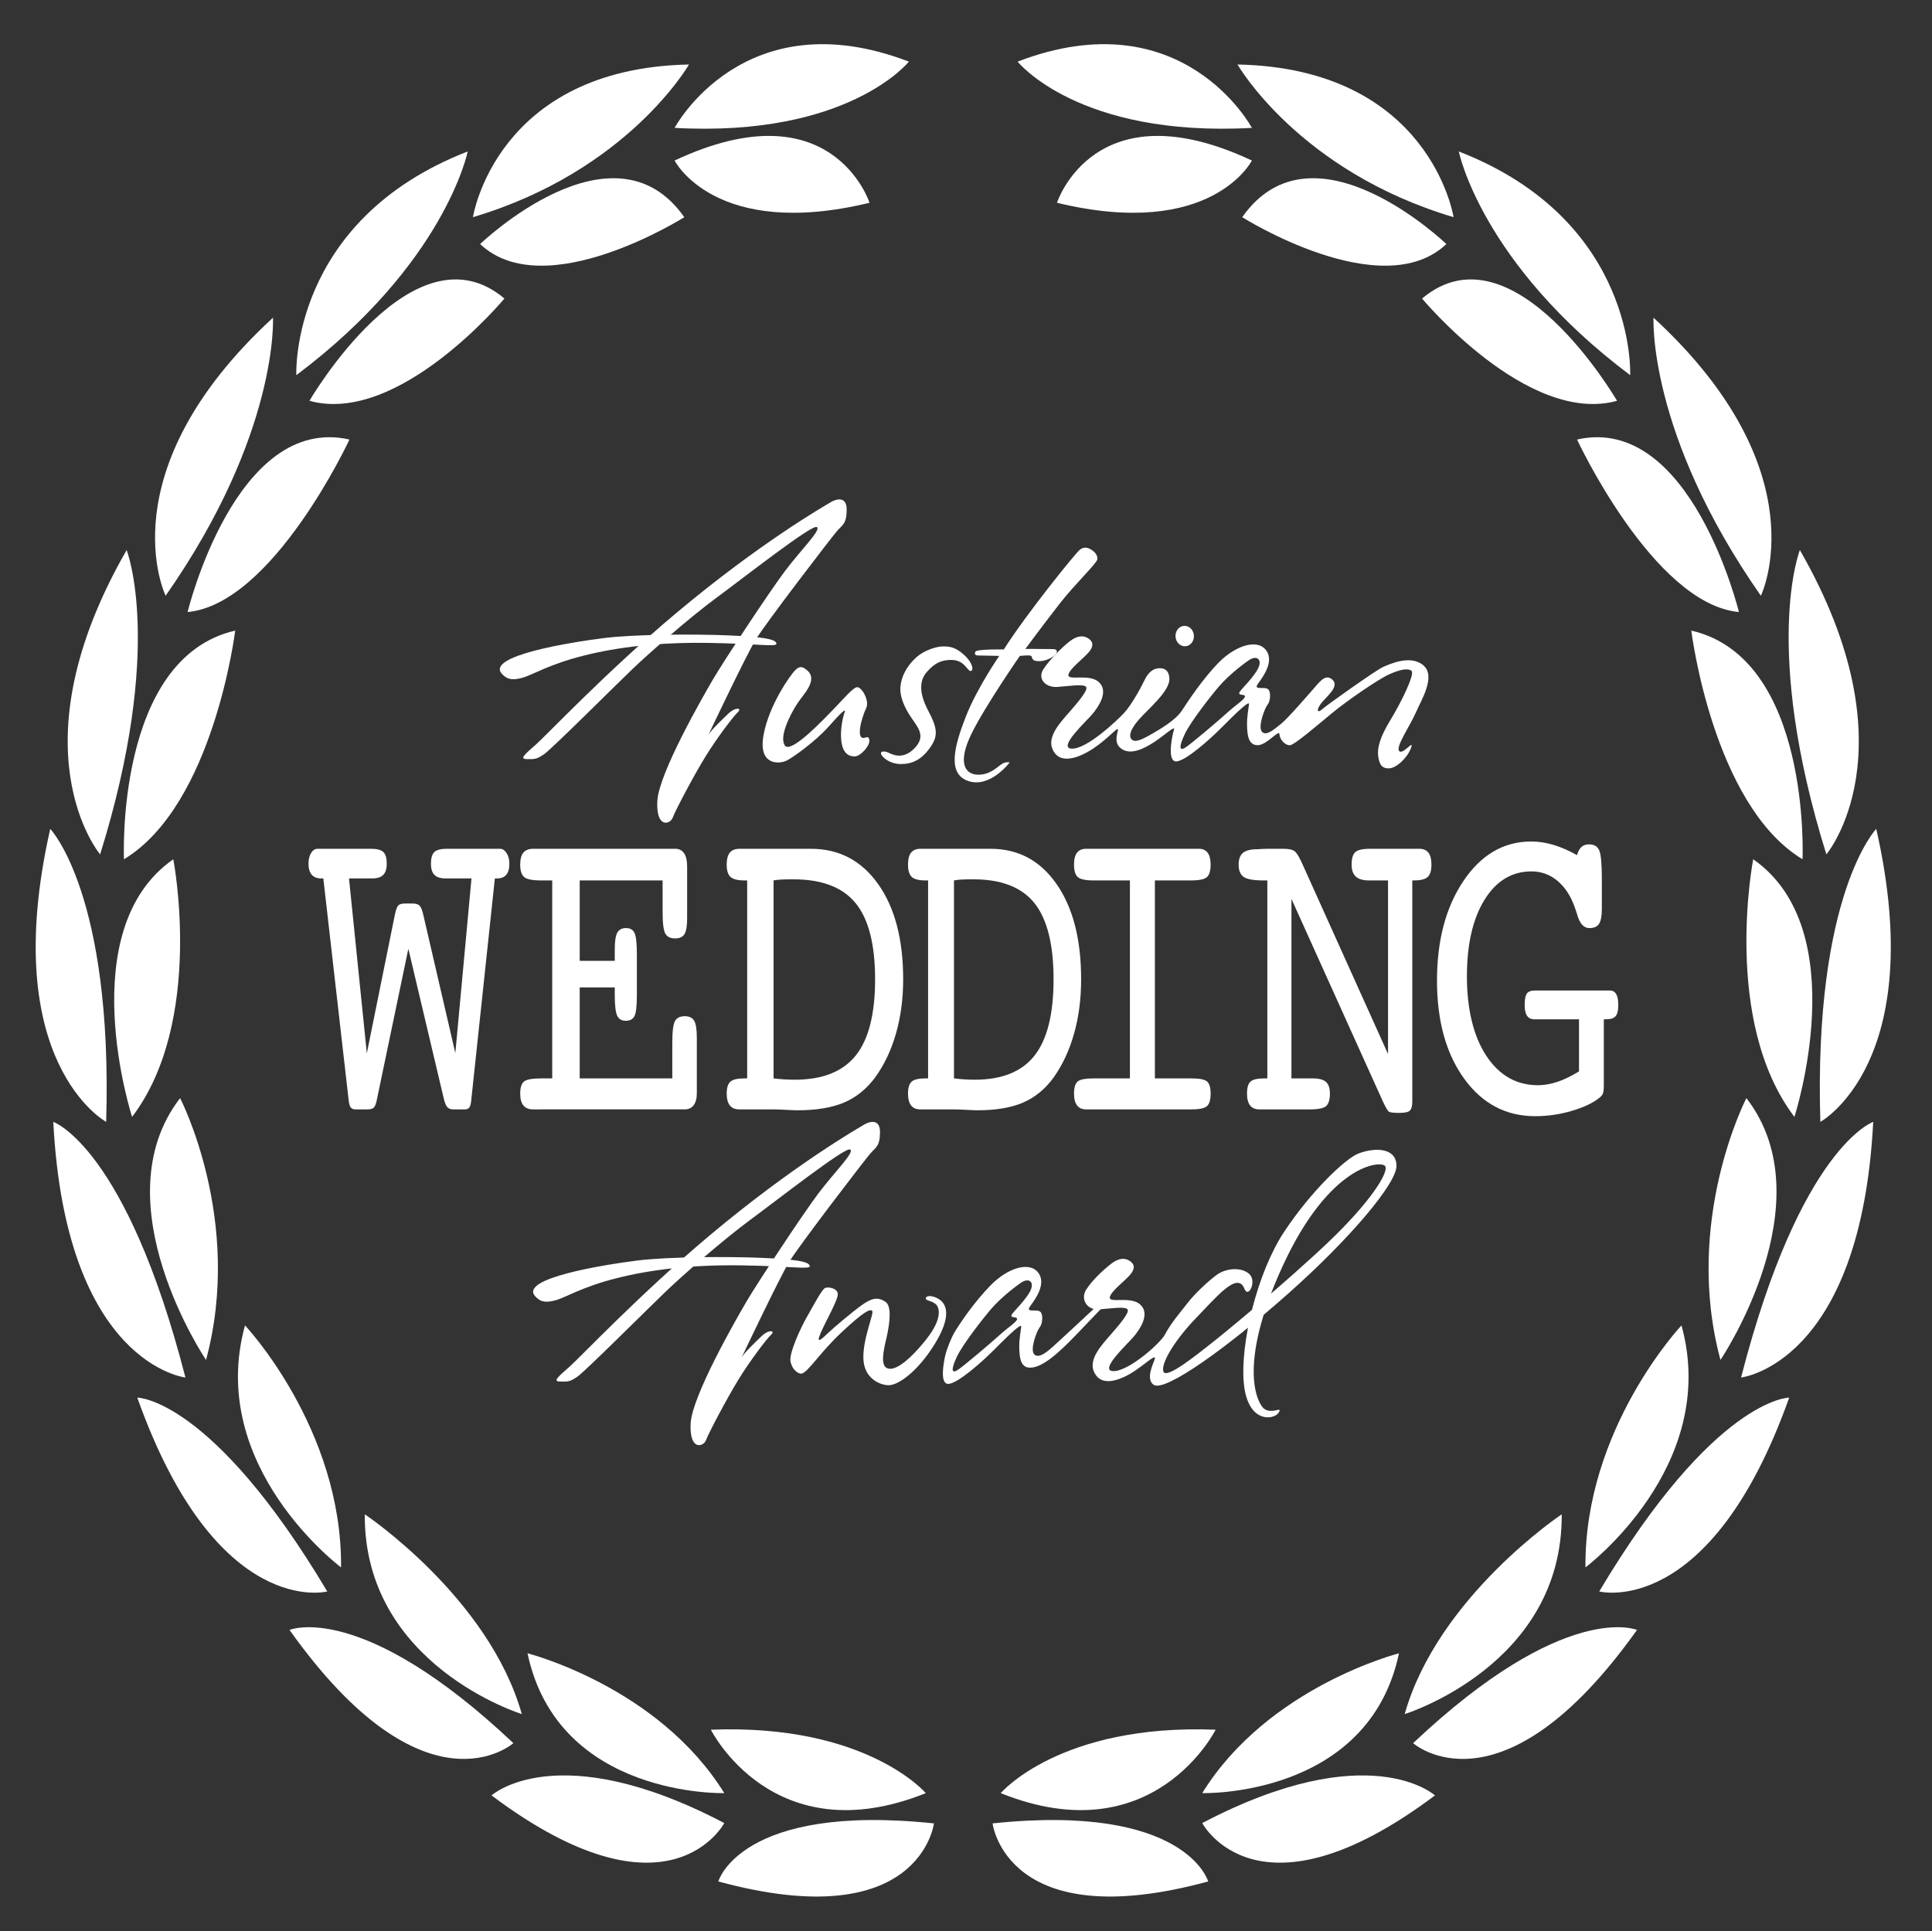 <svg xmlns="http://www.w3.org/2000/svg" id="Ebene_2" viewBox="0 0 1627.09 1626.54"><rect x="0" y="0" width="1627.09" height="1626.54" fill="#333333" stroke="none"/><defs><style>.cls-1{fill:#fff;}</style></defs><g><path class="cls-1" d="m308.97,887.03l23.66-116.95c.83-3.95,1.78-6.45,2.84-7.5,1.06-1.05,2.98-1.57,5.76-1.57h6.24c2.68,0,4.6.56,5.76,1.67s2.15,3.33,2.98,6.66l27.27,117.69,13.6-147.14h-21.79c-4.26,0-7.38-.99-9.37-2.96s-2.98-5.12-2.98-9.44c0-4.69.95-7.96,2.84-9.81,1.9-1.85,5.44-2.78,10.62-2.78h44.82c2.04,0,3.84,1.2,5.41,3.61,1.57,2.41,2.36,5.4,2.36,8.98,0,4.2-.88,7.31-2.64,9.35s-4.39,3.05-7.91,3.05h-1.67l-19.71,185.08c-.28,3.82-.81,6.35-1.6,7.59s-2.06,1.85-3.82,1.85h-9.85c-2.13,0-3.75-.56-4.86-1.67-1.11-1.11-2.08-3.21-2.91-6.29l-30.11-127.34-26.64,127.71c-.65,3.08-1.48,5.12-2.5,6.11s-2.68,1.48-5,1.48h-10.41c-1.85,0-3.21-.59-4.09-1.76s-1.5-3.86-1.87-8.05l-21.09-184.71h-1.67c-3.61,0-6.31-1.05-8.12-3.15-1.8-2.1-2.71-5.18-2.71-9.25,0-3.7.74-6.72,2.22-9.07s3.28-3.52,5.41-3.52h44.96c5.09,0,8.58.93,10.48,2.78,1.9,1.85,2.84,5.12,2.84,9.81,0,4.32-.99,7.46-2.98,9.44s-5.07,2.96-9.23,2.96h-19.57l14.99,147.14Z"></path><path class="cls-1" d="m455.69,934.41h-6.89c-3.52,0-6.18-1.11-7.99-3.33s-2.71-5.55-2.71-9.99c0-4.94,1.05-8.3,3.15-10.09s6.91-2.68,14.44-2.68h9.38v-166.76h-9.38c-7.33,0-12.09-.96-14.29-2.87-2.2-1.91-3.3-5.4-3.3-10.46,0-4.57.9-7.93,2.71-10.09,1.81-2.16,4.57-3.24,8.28-3.24h119.49c3.32,0,5.84,1.26,7.55,3.79,1.71,2.53,2.56,6.2,2.56,11.01v43.68c0,6.42-.73,10.86-2.2,13.33-1.47,2.47-4.1,3.7-7.91,3.7-4.01,0-6.77-1.36-8.28-4.07-1.51-2.71-2.27-8.82-2.27-18.32v-26.47h-69.81v67.72h29.52v-9.81c0-6.66.71-11.29,2.13-13.88s3.88-3.89,7.4-3.89,5.79,1.39,7.11,4.16c1.32,2.78,1.98,8.73,1.98,17.86v34.42c0,9.25-.68,15.18-2.05,17.77s-3.81,3.89-7.33,3.89-5.94-1.48-7.26-4.44-1.98-8.7-1.98-17.21v-6.48h-29.52v76.64h77.97v-29.98c0-9.5.76-15.61,2.27-18.32,1.51-2.71,4.27-4.07,8.28-4.07,3.71,0,6.33,1.26,7.84,3.79,1.51,2.53,2.27,7.31,2.27,14.34v46.64c0,4.44-.88,7.84-2.64,10.18-1.76,2.34-4.25,3.52-7.47,3.52h-121.06Z"></path><path class="cls-1" d="m651.49,934.41h-28.93c-3.52,0-6.15-1.11-7.91-3.33-1.76-2.22-2.64-5.55-2.64-9.99,0-4.81,1.02-8.14,3.06-9.99s5.91-2.78,11.61-2.78h2.57v-166.76h-2.28c-5.7,0-9.62-.99-11.76-2.96-2.14-1.97-3.21-5.43-3.21-10.36,0-4.57.88-7.93,2.64-10.09,1.76-2.16,4.49-3.24,8.19-3.24h60.14c23.66,0,42.51,9.9,56.57,29.71,14.06,19.8,21.09,46.55,21.09,80.23,0,16.41-2.02,31.65-6.06,45.71-4.04,14.07-9.9,26.4-17.6,37.02-7.13,9.62-15.79,16.63-26.01,21.01-10.21,4.38-23.35,6.57-39.4,6.57-1.9,0-5.11-.12-9.62-.37s-8-.37-10.47-.37Zm0-26.1c3.04.37,6.06.65,9.05.83,2.99.19,5.91.28,8.76.28,23.37,0,40.49-6.79,51.37-20.36,10.88-13.57,16.32-34.98,16.32-64.22s-5.46-50.74-16.39-64.13-28.41-20.08-52.44-20.08c-4.47,0-7.86.06-10.19.19-2.33.12-4.49.37-6.48.74v166.76Z"></path><path class="cls-1" d="m803.42,934.41h-28.37c-3.45,0-6.03-1.11-7.76-3.33s-2.59-5.55-2.59-9.99c0-4.81,1-8.14,3.01-9.99,2-1.85,5.8-2.78,11.39-2.78h2.52v-166.76h-2.24c-5.59,0-9.43-.99-11.53-2.96-2.1-1.97-3.14-5.43-3.14-10.36,0-4.57.86-7.93,2.59-10.09,1.72-2.16,4.4-3.24,8.04-3.24h58.99c23.2,0,41.7,9.9,55.49,29.71,13.79,19.8,20.69,46.55,20.69,80.23,0,16.41-1.98,31.65-5.94,45.71s-9.71,26.4-17.26,37.02c-6.99,9.62-15.49,16.63-25.51,21.01-10.02,4.38-22.9,6.57-38.65,6.57-1.86,0-5.01-.12-9.43-.37s-7.85-.37-10.27-.37Zm0-26.1c2.98.37,5.94.65,8.88.83,2.94.19,5.8.28,8.6.28,22.92,0,39.72-6.79,50.39-20.36,10.67-13.57,16-34.98,16-64.22s-5.36-50.74-16.07-64.13c-10.72-13.39-27.86-20.08-51.44-20.08-4.38,0-7.71.06-9.99.19-2.28.12-4.4.37-6.36.74v166.76Z"></path><path class="cls-1" d="m1003.29,908.31c6.97,0,11.42.89,13.36,2.68s2.92,5.15,2.92,10.09-.97,8.54-2.92,10.46c-1.94,1.91-6.4,2.87-13.36,2.87h-88.74c-3.26,0-5.74-1.11-7.46-3.33-1.72-2.22-2.58-5.55-2.58-9.99,0-4.94,1-8.3,2.99-10.09,1.99-1.79,6.47-2.68,13.43-2.68h30.66v-166.76h-30.66c-6.78,0-11.22-.96-13.3-2.87-2.08-1.91-3.12-5.4-3.12-10.46,0-4.57.86-7.93,2.58-10.09,1.72-2.16,4.3-3.24,7.73-3.24h94.84c3.26,0,5.72,1.11,7.39,3.33s2.51,5.55,2.51,9.99c0,5.06-1.02,8.54-3.05,10.46s-6.45,2.87-13.23,2.87h-30.66v166.76h30.66Z"></path><path class="cls-1" d="m1087.63,908.31h18c5.18,0,8.88.99,11.08,2.96s3.31,5.24,3.31,9.81c0,5.06-1.03,8.54-3.1,10.46-2.06,1.91-6.6,2.87-13.6,2.87h-42.76c-3.46,0-6.05-1.11-7.77-3.33-1.73-2.22-2.59-5.55-2.59-9.99,0-4.94.98-8.3,2.95-10.09s5.78-2.68,11.44-2.68h2.74v-166.76h-3.6c-8.06,0-13.51-.99-16.34-2.96-2.83-1.97-4.25-5.43-4.25-10.36,0-4.57,1.22-7.87,3.67-9.9,2.45-2.04,6.41-3.05,11.88-3.05,3.84-.25,6.72-.37,8.64-.37h13.53c4.41,0,7.51.65,9.29,1.94,1.78,1.3,3.86,4.6,6.26,9.9l72.56,161.02v-146.21h-15.84c-5.18,0-8.95-1.08-11.3-3.24s-3.53-5.52-3.53-10.09c0-5.06,1.01-8.54,3.02-10.46,2.02-1.91,6.24-2.87,12.67-2.87h41.32c3.46,0,6.02,1.11,7.7,3.33,1.68,2.22,2.52,5.55,2.52,9.99,0,4.94-1.03,8.39-3.1,10.36-2.06,1.97-5.83,2.96-11.3,2.96h-1.73v186.38c0,3.58-.65,6.05-1.94,7.4s-4.29,2.04-9,2.04-7.61-.34-8.71-1.02c-1.1-.68-2.95-3.86-5.54-9.53l-76.59-169.72v151.21Z"></path><path class="cls-1" d="m1329.8,902.43v-43.9h-37.59c-2.77,0-4.82-.99-6.16-2.96s-2.01-5-2.01-9.07c0-4.69.6-7.9,1.8-9.62,1.2-1.73,3.51-2.59,6.92-2.59h63.06c2.4,0,4.18,1.02,5.33,3.05s1.73,5.09,1.73,9.16c0,4.57-.76,7.71-2.28,9.44s-4.22,2.59-8.1,2.59h-1.8v55.71c0,3.33-.28,5.64-.83,6.94s-1.66,2.56-3.32,3.79c-5.26,4.2-12.92,7.77-22.98,10.73-10.06,2.96-20.25,4.44-30.59,4.44-24.73,0-44.71-10.55-59.93-31.65-15.23-21.1-22.84-48.61-22.84-82.55s7.45-61.94,22.35-84.03c14.9-22.09,33.89-33.13,56.96-33.13,6.27,0,12.57.96,18.89,2.87,6.32,1.91,12.9,4.78,19.72,8.61.92-3.21,2.19-5.52,3.81-6.94s3.71-2.13,6.3-2.13c4.34,0,7.22,1.73,8.65,5.18s2.15,11.41,2.15,23.88v25.17c0,6.05-.78,10.27-2.35,12.68-1.57,2.41-4.29,3.61-8.17,3.61-4.8,0-8.26-3.95-10.38-11.85-.74-2.34-1.34-4.13-1.8-5.37-3.41-9.75-8.3-17.27-14.67-22.58-6.37-5.31-13.66-7.96-21.87-7.96-16.52,0-29.71,7.98-39.59,23.95-9.87,15.96-14.81,37.5-14.81,64.62s5.44,50.23,16.33,66.74c10.89,16.52,25.38,24.78,43.46,24.78,5.26,0,10.68-.92,16.26-2.77s11.7-4.8,18.34-8.86Z"></path></g><path class="cls-1" d="m443.81,639.38c6.73.08,8.04.2,14.41-4.13,6.37-4.33,60.83-58.74,74.71-72s47.5-42.88,70.95-60.15c23.44-17.27,79.27-61.07,83.9-59.22,4.63,1.85-12.96,18.82-26.84,37.32-13.88,18.51-51.82,76.19-60.46,91s-45.65,79.12-46.89,102.41c-1.23,23.29,10.8,19.9,12.96,14.03s17.58-35.16,27.45-51.2,23.75-34.24,27.45-37.63c3.7-3.39-1.85-4.63-8.02,1.23-6.17,5.86-15.11,14.5-16.97,18.2,0,0,31.46-66.32,39.79-80.2,8.33-13.88,64.47-86.99,68.79-91.92s8.02-5.86,8.02-17.89-9.56-8.64-13.57-6.17c-4.01,2.47-58.63,33.42-130.17,93.46-57.9,48.6-109.29,102.95-117.83,110.43-10.09,8.82-14.12,12.35-7.68,12.43Z"></path><path class="cls-1" d="m422.81,567.72c4.78,5.09,9.51,5.24,17.4,3.08s21.77-11.1,51.08-18.51c29.3-7.4,63.88-11.4,105.21-10.79,41.33.62,57.36,3.62,57.39.7.05-4.41-15.7-5.96-40.73-7.03-26.44-1.13-78.38-1.08-104.91,2.31-26.53,3.39-99.94,14.81-85.44,30.23Z"></path><path class="cls-1" d="m679.74,564.58c-4.07-3.44-6.38-3.76-10.14,0-3.76,3.76-22.24,29.43-26.65,55.1-4.41,25.67,13.9,23.71,19.29,21.09,5.4-2.62,24.36-16.19,35.32-28.45,10.95-12.26,15.51-16.81,13.57-11.77-2.45,6.38-8.13,37.58,9.22,36.51,4.61-.28,13.23-9.72,11.68-14.52-.71-2.18-1.68-1.67-4.08-1.1-7.68,1.8-2-17.86,1.43-24.72,3.43-6.87-4.19-18.72-7.78-17.9s-9.97,8.5-18.48,17.33c-8.5,8.83-36.79,38.91-42.02,31.88-5.23-7.03,4.09-25.97,10.63-35.81,5.17-7.78,17.49-19.62,8.01-27.63Z"></path><path class="cls-1" d="m772.11,553.32c-11.71,10.37-14.09,21.83-13.86,27.97.23,6.13,3.18,14.54,9.54,23.63s11.81,15.9,2.04,25.67c-9.77,9.77-18.63,4.77-22.04,3.18s-7.73-.97-5,2.7,8.89,7.07,15.76,7.07c8.34,0,16.51-2.43,24.46-13.41,7.36-10.16,6.59-16.61-1.36-31.71-7.95-15.1-7.25-25.36-1.14-32.37,6.76-7.75,12.27-10.12,20.45-10.22,11.3-.14,13.63,9.32,16.36,9.32s2.5-6.13-5-13.18c-7.5-7.04-12.5-7.5-18.18-7.5s-15.9,3.41-22.04,8.84Z"></path><path class="cls-1" d="m841.56,552.45s-18.98,27.42-28.32,51.52c-9.34,24.1-15.97,47.91,2.41,53.93,18.38,6.03,34.65-15.68,34.65-15.68,0,0-3.09-1.01-6.66,1.32-3.58,2.32-10.18,9.61-20.9,8.93-10.73-.69-16.09-11.14-4.4-34.79,11.69-23.65,40.55-65.23,40.55-65.23,0,0,8.23-.91,9.55,0s-.55,4.64,7.13,4.42c7.68-.22,16.29-6.04,14.25-8.99-1.08-1.56-2.41-1.1-8.77-1.21s-17.54-.11-17.54-.11c0,0,16.97-22.79,29.3-38.6,12.32-15.81,31.16-33.72,31.39-36.97s-1.86-5.81-4.65-7.67-6.51-3.49-10.46,0c-3.95,3.49-44.61,53.57-63.71,83.71,0,0-22.98-.5-23.95,1.92s0,3.15,3.03,3.15,17.12.35,17.12.35Z"></path><ellipse class="cls-1" cx="997.75" cy="535.71" rx="7.75" ry="8.61" transform="translate(-37.13 75.81) rotate(-4.27)"></ellipse><path class="cls-1" d="m471.87,1163.67c6.73.08,8.04.2,14.41-4.13,6.37-4.33,60.83-58.74,74.71-72,13.88-13.26,47.5-42.88,70.95-60.15,23.44-17.27,79.27-61.07,83.9-59.22s-12.96,18.82-26.84,37.32c-13.88,18.51-51.82,76.19-60.46,91-8.64,14.81-45.65,79.12-46.89,102.41-1.23,23.29,10.8,19.9,12.96,14.03,2.16-5.86,17.58-35.16,27.45-51.2,9.87-16.04,23.75-34.24,27.45-37.63s-1.85-4.63-8.02,1.23c-6.17,5.86-15.11,14.5-16.97,18.2,0,0,31.46-66.32,39.79-80.2,8.33-13.88,64.47-86.99,68.79-91.92s8.02-5.86,8.02-17.89-9.56-8.64-13.57-6.17c-4.01,2.47-58.63,33.42-130.17,93.46-57.9,48.6-109.29,102.95-117.83,110.43-10.09,8.82-14.12,12.35-7.68,12.43Z"></path><path class="cls-1" d="m450.87,1092.01c4.78,5.09,9.51,5.24,17.4,3.08s21.77-11.1,51.08-18.51c29.3-7.4,63.88-11.4,105.21-10.79,41.33.62,57.36,3.62,57.39.7.05-4.41-15.7-5.96-40.73-7.03-26.44-1.13-78.38-1.08-104.91,2.31-26.53,3.39-99.94,14.81-85.44,30.23Z"></path><path class="cls-1" d="m1198.62,560.27c-11.04-9.1-28.47-.77-33.89,1.55-5.42,2.32-47.25,31.95-51.32,35.63-4.07,3.68-5.03.58-.77-5.03,4.26-5.62,15.88-14.14,9.49-19.95s-11.62,3.1-18.2,10.26c0,0-19.75,22.85-24.79,26.72-5.03,3.87-12.39,11.04-16.27,6.97-3.87-4.07,2.32-20.14,4.65-22.85,2.32-2.71,3.29-11.43,0-13.36-3.29-1.94-12.2,1.36-8.13-4.26,4.07-5.62,14.33-19.17,6.58-28.66-7.75-9.49-25.95-3.1-39.5,10.65-13.56,13.75-25.95,32.73-31.18,40.67s-18.01,15.49-26.92,20.53c-8.91,5.03-12.97,6-15.3,3.68-2.32-2.32-1.94-7.55,6-16.65,7.94-9.1,25.95-23.82,25.76-34.28-.19-10.46-8.52-9.3-11.04-8.71-2.52.58-6.58,2.71-9.88,9.68-3.29,6.97-11.43,21.5-17.43,27.89-6,6.39-31.18,30.21-43.77,29.82-12.59-.39,12.2-23.04,17.23-29.05,5.03-6,13.94-18.78,5.81-26.72-8.13-7.94-26.72-.97-25.95-6.39.77-5.42,14.33-14.72,18.4-20.72,4.07-6,.06-8.91-2.17-10.28-3.49-2.15-8.63-2.34-15.29,2.88-6.65,5.22-17.08,15.65-22.12,23.56-5.04,7.91,1.98,15.47,11.87,14.75,9.89-.72,22.48-2.78,24.28.05,1.8,2.83-7.55,13.62-16.73,24.05s-17.44,21.76-9.53,31.83c7.91,10.07,25.54,1.26,36.87-7.37,11.33-8.63,17.01-16.14,16.05-11.77-.96,4.37-3.41,11.72,4.16,15.99,7.57,4.26,17.97-.75,26.92-6.67,8.95-5.92,17.61-14.29,16.17-9.96-1.44,4.33-6.06,26.42,1.73,26.56,7.8.14,28.85-18.95,37.41-27.51,8.56-8.56,24.26-24.46,24.06-20.79-.2,3.67-1.83,9.79-1.63,18.14.2,8.36,1.22,16.51,8.97,16.51s18.14-13.86,18.35-9.17c.2,4.69,5.1,9.58,8.97,9.17,3.87-.41,22.55-16.51,35.63-27.3,13.08-10.79,39.01-28.46,47.73-32.36,8.72-3.9,15.6-5.51,18.82-2.98,3.21,2.52-8.95,27.08-17.9,41.77-8.95,14.69-11.01,23.41-10.1,30.29.92,6.88,3.21,10.33,9.18,10.1,5.97-.23,15.15-8.49,18.36-16.98,3.21-8.49-6.69,5.96-9.89,2.4-3.2-3.56,9-20.98,13.84-32.02,4.84-11.04,17.43-31.18,6.39-40.28Zm-152.74,24.9c7.78.71-3.77,7.35-11.09,14.03-7.32,6.68-32.52,28.21-37.04,30.8-4.52,2.58-4.96-1.08,0-11.63,4.96-10.55,22.78-33.24,29.29-40.7,7.32-8.4,18.31-17.23,24.98-21.75,6.68-4.52,12.82-.16,5.6,10.34-9.14,13.3-18.4,18.32-11.74,18.92Z"></path><path class="cls-1" d="m928.41,1101.12l-4.72-1.09s-25.79,24.15-36.41,33.74c-4.71,4.26-12.39,11.04-16.27,6.97-3.87-4.07,2.32-20.14,4.65-22.85,2.32-2.71,3.29-11.43,0-13.36s-12.2,1.35-8.13-4.26c4.07-5.62,14.33-19.17,6.58-28.66-7.75-9.49-25.95-3.1-39.5,10.65-13.56,13.75-25.93,31.77-31.18,40.67-1.94,3.29-6.23,13.48-7.43,19.11-.95,4.47-4.99,23.57,2.57,23.57,7.8,0,28.85-18.95,37.41-27.51,8.56-8.56,24.26-24.46,24.06-20.79-.2,3.67-1.83,9.79-1.63,18.14.2,8.36,1.22,16.48,8.97,16.51,10.17.04,23.18-11.25,39.29-28.04,25.01-26.07,21.75-22.79,21.75-22.79Zm-74.39,8.36c7.78.71-3.77,7.35-11.09,14.03-7.32,6.68-32.52,28.21-37.04,30.8-4.52,2.58-4.96-1.08,0-11.63,4.96-10.55,22.78-33.24,29.29-40.7,7.32-8.4,18.31-17.23,24.98-21.75s12.82-.16,5.6,10.34c-9.14,13.3-18.4,18.31-11.74,18.92Z"></path><path class="cls-1" d="m1000.62,1096.9c-6.28,8.11-14.48,17.49-19.42,26.96-4.05,7.78-31.03,31.39-43.62,31.01s12.2-23.04,17.23-29.05c5.03-6,13.94-18.78,5.81-26.72-8.13-7.94-26.72-.97-25.95-6.39.77-5.42,14.33-14.72,18.4-20.72,4.07-6,.06-8.91-2.17-10.28-3.5-2.15-8.63-2.34-15.29,2.88-6.65,5.22-15.83,13.78-20.87,21.69-5.04,7.91.73,17.33,10.62,16.61,9.89-.72,22.48-2.78,24.28.05s-7.55,13.62-16.73,24.05c-9.17,10.43-17.44,21.76-9.53,31.83,7.91,10.07,25.54,1.26,36.87-7.37,11.33-8.63,13.46-10.19,12.01-5.96-1.18,3.44-7.43,16-.77,20.83,9.42,6.83,63.37-32.22,114.32-77.55,50.95-45.33,90.29-91.79,90.29-106.78s-17.29-15.92-31.85-10.49c-11.08,4.14-40.46,32.22-62.94,66.31-22.48,34.09-37.09,94.13-33.72,127.8,3.37,33.67,25.38,30.35,29.22,24.31,3.86-6.07-5.34,1.66-12.15-3.32-4.86-3.56-23.64-34.4,15.24-119.5,39.79-87.08,83.48-89.89,86.69-84.84s-12.38,30.27-48.62,64.67c-36.24,34.4-87.71,76.68-97.56,84.32-9.85,7.64-38.42,31.28-40.64,23.89s10.84-27.83,27.83-45.32c16.99-17.49,34.62-39.19,40.39-24.38,3.42,8.78,10.84-6.65,3.94-12.56-6.9-5.91-19.7-4.68-27.34.99-7.64,5.66-18.66,16.17-23.98,23.04Z"></path><path class="cls-1" d="m679.96,1108.44c-5.7,9.94-15.79,31.85-14.18,38.54,1.98,8.22,7.66,10.45,9.4,9.99,5.63-1.47,15.26-17.7,33.76-34.96,18.5-17.26,23.74-19.73,25.59-17.88,1.85,1.85-8.02,23.43-7.4,40.38.62,16.96,14.44,22.25,21.37,22.23,8.05-.03,24.26-11.44,38.44-34.25,14.18-22.81,12.21-35.88,0-40.08-6.21-2.13-8.51.87-6.67,2.25,1.6,1.2,4.93,1.23,7.93,3.93,2.35,2.11,6.76,11.05-8.65,30.18-15.41,19.13-27.44,27.15-33.29,23.14-5.86-4.01-.08-22.04,1.23-29.29.92-5.09,4.32-22.2-1.85-26.21s-11.1-3.39-19.73,2.78c-8.63,6.17-23.43,18.81-28.05,23.12-4.62,4.32-11.41,11.41-6.78.62,4.62-10.79,14.8-28.12,14.49-33.02s-7.7-6.11-10.47-5.18c-2.77.92-9.5,13.92-15.11,23.71Z"></path><path class="cls-1" d="m568.13,107.71s58.23-109.18,197.33-55.8c0,0-50.95,63.89-197.33,55.8Z"></path><path class="cls-1" d="m568.13,135.21s33.97,67.12,164.17,35.58c0,0-31.54-97.86-164.17-35.58Z"></path><path class="cls-1" d="m398.29,182.92s19.41-125.35,181.96-128.59c0,0-51.35,89.77-181.96,128.59Z"></path><path class="cls-1" d="m404.36,205.57s112.07-107.93,171.94-22.64c0,0-117.39,74.18-171.94,22.64Z"></path><path class="cls-1" d="m249.55,316.01s-6.03-129.96,144.35-188.44c0,0-18.87,94.22-144.35,188.44Z"></path><path class="cls-1" d="m260.62,337.59s87.48-150.74,164.2-86.14c0,0-88.83,107-164.2,86.14Z"></path><path class="cls-1" d="m139.49,501.79s-50.86-104.11,90.4-234.2c0,0,5.24,97.37-90.4,234.2Z"></path><path class="cls-1" d="m157.99,515.51s40.45-167.02,136.32-145.3c0,0-64.41,138.56-136.32,145.3Z"></path><path class="cls-1" d="m84.33,719.64s-74.36-88.08,22.32-256.32c0,0,32.22,81.31-22.32,256.32Z"></path><path class="cls-1" d="m104.4,723.74s-7.49-169.37,93.68-192.6c0,0-17.99,146.89-93.68,192.6Z"></path><path class="cls-1" d="m89.41,944.94s-91.76-49.98-47.09-246.81c0,0,52.82,54.98,47.09,246.81Z"></path><path class="cls-1" d="m111.24,940.73s-51.05-157.3,34.71-216.99c0,0,26.55,136.33-34.71,216.99Z"></path><path class="cls-1" d="m156.17,1160.25s-100.79-11.09-111.29-215.31c0,0,61.26,20.81,111.29,215.31Z"></path><path class="cls-1" d="m173.52,1145.45s-89.63-132.73-21.84-220.54c0,0,53.5,103.12,21.84,220.54Z"></path><path class="cls-1" d="m275.62,1340.46s-93.31,24.23-160-163.28c0,0,62.65,0,160,163.28Z"></path><path class="cls-1" d="m287.23,1320.18s-113.7-84.88-80.89-203.83c0,0,81.94,86.94,80.89,203.83Z"></path><path class="cls-1" d="m432.35,1468.22s-73.93,65.76-188.54-95.37c0,0,60.31-25.69,188.54,95.37Z"></path><path class="cls-1" d="m439.46,1443.72s-133.21-41.13-132.24-168.25c0,0,104.37,69.65,132.24,168.25Z"></path><path class="cls-1" d="m609.97,1535.53s-46.63,88.78-196.01-23.29c0,0,55.31-50.46,196.01,23.29Z"></path><path class="cls-1" d="m609.97,1510.3s-139.97,4.06-165.7-117.75c0,0,110.09,27.9,165.7,117.75Z"></path><path class="cls-1" d="m786.54,1535.81s-11.49,95.22-181.6,48.9c0,0,18.61-66.05,181.6-48.9Z"></path><path class="cls-1" d="m598.68,1456.89s52.33,105.14,181,53.43c0,0-49.75-58.57-181-53.43Z"></path><path class="cls-1" d="m1054.33,107.71s-58.23-109.18-197.33-55.8c0,0,50.95,63.89,197.33,55.8Z"></path><path class="cls-1" d="m1054.33,135.21s-33.97,67.12-164.17,35.58c0,0,31.54-97.86,164.17-35.58Z"></path><path class="cls-1" d="m1224.17,182.92s-19.41-125.35-181.96-128.59c0,0,51.35,89.77,181.96,128.59Z"></path><path class="cls-1" d="m1218.1,205.57s-112.07-107.93-171.94-22.64c0,0,117.39,74.18,171.94,22.64Z"></path><path class="cls-1" d="m1372.91,316.01s6.03-129.96-144.35-188.44c0,0,18.87,94.22,144.35,188.44Z"></path><path class="cls-1" d="m1361.84,337.59s-87.48-150.74-164.2-86.14c0,0,88.83,107,164.2,86.14Z"></path><path class="cls-1" d="m1482.97,501.79s50.86-104.11-90.4-234.2c0,0-5.24,97.37,90.4,234.2Z"></path><path class="cls-1" d="m1464.47,515.51s-40.45-167.02-136.32-145.3c0,0,64.41,138.56,136.32,145.3Z"></path><path class="cls-1" d="m1538.13,719.64s74.36-88.08-22.32-256.32c0,0-32.22,81.31,22.32,256.32Z"></path><path class="cls-1" d="m1518.06,723.74s7.49-169.37-93.68-192.6c0,0,17.99,146.89,93.68,192.6Z"></path><path class="cls-1" d="m1533.05,944.94s91.76-49.98,47.09-246.81c0,0-52.82,54.98-47.09,246.81Z"></path><path class="cls-1" d="m1511.22,940.73s51.05-157.3-34.71-216.99c0,0-26.55,136.33,34.71,216.99Z"></path><path class="cls-1" d="m1466.29,1160.25s100.79-11.09,111.29-215.31c0,0-61.26,20.81-111.29,215.31Z"></path><path class="cls-1" d="m1448.94,1145.45s89.63-132.73,21.84-220.54c0,0-53.5,103.12-21.84,220.54Z"></path><path class="cls-1" d="m1346.83,1340.46s93.31,24.23,160-163.28c0,0-62.65,0-160,163.28Z"></path><path class="cls-1" d="m1335.23,1320.18s113.7-84.88,80.89-203.83c0,0-81.94,86.94-80.89,203.83Z"></path><path class="cls-1" d="m1190.1,1468.22s73.93,65.76,188.54-95.37c0,0-60.31-25.69-188.54,95.37Z"></path><path class="cls-1" d="m1183,1443.72s133.21-41.13,132.24-168.25c0,0-104.37,69.65-132.24,168.25Z"></path><path class="cls-1" d="m1012.49,1535.53s46.63,88.78,196.01-23.29c0,0-55.31-50.46-196.01,23.29Z"></path><path class="cls-1" d="m1012.49,1510.3s139.97,4.06,165.7-117.75c0,0-110.09,27.9-165.7,117.75Z"></path><path class="cls-1" d="m835.92,1535.81s11.49,95.22,181.6,48.9c0,0-18.61-66.05-181.6-48.9Z"></path><path class="cls-1" d="m1023.78,1456.89s-52.33,105.14-181,53.43c0,0,49.75-58.57,181-53.43Z"></path></svg>